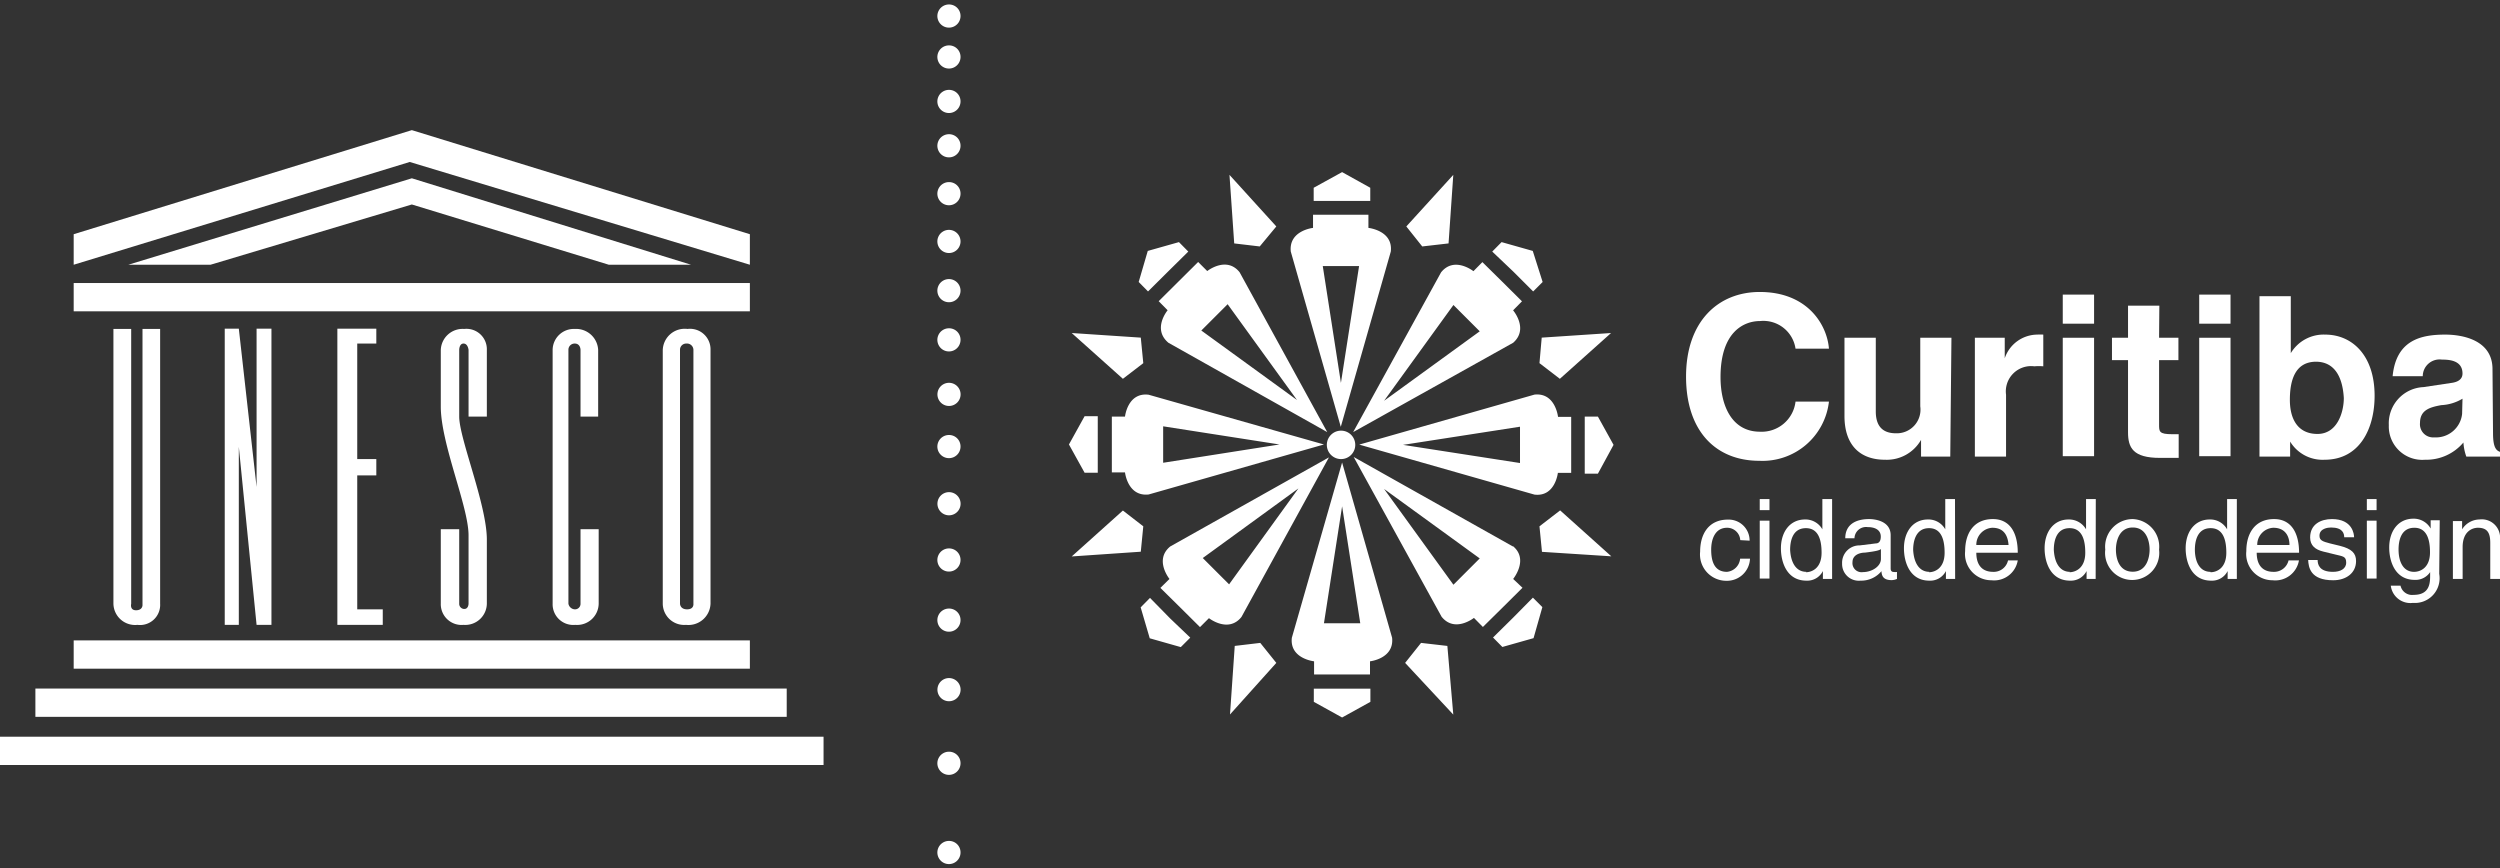 <svg id="Layer_1" data-name="Layer 1" xmlns="http://www.w3.org/2000/svg" viewBox="0 0 190 66"><rect x="0" y="0" width="190" height="66" fill="#333333" stroke="none"/><defs><style>.cls-1,.cls-2{fill:#fff;}.cls-2{fill-rule:evenodd;}</style></defs><title>parceria</title><path class="cls-1" d="M136.46,26.5a2.47,2.47,0,0,0-2.7-2.1c-1.22,0-3,.81-3,4.26,0,2.19.87,4.15,3,4.15a2.59,2.59,0,0,0,2.7-2.29H139a5.08,5.08,0,0,1-5.3,4.5c-3.24,0-5.56-2.19-5.56-6.4s2.46-6.43,5.6-6.43c3.65,0,5.12,2.51,5.26,4.31Z"/><path class="cls-1" d="M148.22,34.7H146V33.43h0a3,3,0,0,1-2.75,1.51c-1.78,0-3.07-1-3.07-3.33V25.67h2.38v5.6c0,1.39.81,1.66,1.54,1.66a1.8,1.8,0,0,0,1.84-2.05V25.67h2.37Z"/><path class="cls-1" d="M150.09,25.67h2.27v1.56h0a2.63,2.63,0,0,1,2.47-1.8,3.42,3.42,0,0,1,.46,0v2.41a3.77,3.77,0,0,0-.68,0A1.92,1.92,0,0,0,152.46,30v4.7h-2.37Z"/><path class="cls-1" d="M159.15,24.6h-2.38V22.39h2.38Zm0,1.07v9h-2.38v-9Z"/><path class="cls-1" d="M164.09,25.67h1.47v1.7h-1.47v4.9c0,.53,0,.73,1,.73l.49,0v1.8c-.37,0-.74,0-1.12,0h-.3c-2.06,0-2.43-.78-2.43-1.95V27.37h-1.22v-1.7h1.22V23.23h2.38Z"/><path class="cls-1" d="M169.52,24.6h-2.38V22.39h2.38Zm0,1.07v9h-2.38v-9Z"/><path class="cls-1" d="M174.1,26.84h0a2.91,2.91,0,0,1,2.62-1.41c2,0,3.75,1.53,3.75,4.65,0,2.48-1.12,4.86-3.8,4.86a2.88,2.88,0,0,1-2.62-1.38h0V34.7h-2.33V22.51h2.38Zm1.93.65c-1.63,0-2,1.46-2,2.9s.59,2.59,2.1,2.59,2-1.66,2-2.73C178.05,28.83,177.54,27.49,176,27.49Z"/><path class="cls-1" d="M189.47,32.93c0,1.07.24,1.31.53,1.41v.36h-2.56a3.83,3.83,0,0,1-.22-1.07,3.69,3.69,0,0,1-2.92,1.31,2.54,2.54,0,0,1-2.75-2.63,2.76,2.76,0,0,1,2.63-2.89l2.14-.32c.37-.05.83-.21.83-.71,0-1-1-1.06-1.56-1.06a1.28,1.28,0,0,0-1.46,1.26h-2.29c.27-2.77,2.19-3.16,4-3.16,1.27,0,3.59.39,3.59,2.62Zm-2.32-2.63a3.42,3.42,0,0,1-1.61.49c-.89.16-1.62.38-1.62,1.36A1,1,0,0,0,185,33.24a2,2,0,0,0,2.12-1.78Z"/><path class="cls-1" d="M132.26,41.05a1,1,0,0,0-1-.94c-.92,0-1.21.88-1.21,1.66s.18,1.69,1.2,1.69a1.11,1.11,0,0,0,1-1H133a1.75,1.75,0,0,1-1.79,1.68,2,2,0,0,1-2-2.21c0-1.36.66-2.44,2.11-2.44a1.59,1.59,0,0,1,1.65,1.6Z"/><path class="cls-1" d="M133.74,38.77v-.84h.74v.84Zm.74,5.2h-.74v-4.4h.74Z"/><path class="cls-1" d="M139.24,44h-.7v-.6h0a1.33,1.33,0,0,1-1.25.73c-1.5,0-1.94-1.41-1.94-2.46,0-1.23.67-2.19,1.84-2.19a1.47,1.47,0,0,1,1.31.75l0-.06V37.93h.74Zm-2-.51c.47,0,1.2-.31,1.2-1.48,0-.72-.12-1.87-1.19-1.87s-1.2,1.09-1.2,1.65C136.1,42.73,136.48,43.46,137.29,43.46Z"/><path class="cls-1" d="M140.24,40.91c0-1,.73-1.46,1.82-1.46.35,0,1.63.1,1.63,1.23v2.53c0,.18.09.26.24.26a1.09,1.09,0,0,0,.24,0V44a1.12,1.12,0,0,1-.4.09c-.66,0-.76-.34-.78-.68a2,2,0,0,1-1.59.72A1.27,1.27,0,0,1,140,42.83a1.32,1.32,0,0,1,1.34-1.38l1.22-.15c.17,0,.38-.09.38-.52s-.33-.72-1-.72a.88.88,0,0,0-1,.85Zm2.71.82c-.12.09-.31.16-1.22.27-.36,0-.94.16-.94.72a.69.69,0,0,0,.79.76c.69,0,1.37-.44,1.37-1Z"/><path class="cls-1" d="M148.59,44h-.7v-.6h0a1.34,1.34,0,0,1-1.26.73c-1.49,0-1.93-1.41-1.93-2.46,0-1.23.66-2.19,1.83-2.19a1.46,1.46,0,0,1,1.31.75l0-.06V37.93h.74Zm-2-.51c.47,0,1.2-.31,1.2-1.48,0-.72-.12-1.87-1.18-1.87s-1.21,1.09-1.21,1.65C145.45,42.73,145.83,43.46,146.64,43.46Z"/><path class="cls-1" d="M153.35,42.59a1.82,1.82,0,0,1-2,1.51,2,2,0,0,1-2-2.21c0-1.36.65-2.44,2.11-2.44,1.27,0,1.89,1,1.89,2.56H150.2c0,.92.43,1.45,1.28,1.45a1.11,1.11,0,0,0,1.13-.87Zm-.7-1.17c-.05-.68-.33-1.31-1.23-1.31a1.29,1.29,0,0,0-1.22,1.31Z"/><path class="cls-1" d="M159.27,44h-.69v-.6h0a1.34,1.34,0,0,1-1.25.73c-1.5,0-1.94-1.41-1.94-2.46,0-1.23.67-2.19,1.83-2.19a1.49,1.49,0,0,1,1.32.75V37.93h.74Zm-2-.51c.47,0,1.21-.31,1.21-1.48,0-.72-.12-1.87-1.19-1.87s-1.2,1.09-1.2,1.65C156.14,42.73,156.52,43.46,157.32,43.46Z"/><path class="cls-1" d="M162.09,39.45a2.1,2.1,0,0,1,2,2.32,2.06,2.06,0,1,1-4.09,0A2.1,2.1,0,0,1,162.09,39.45Zm0,4c1.06,0,1.28-1.09,1.28-1.68s-.22-1.68-1.28-1.68-1.28,1.09-1.28,1.68S161,43.45,162.09,43.45Z"/><path class="cls-1" d="M170,44h-.7v-.6h0a1.33,1.33,0,0,1-1.25.73c-1.5,0-1.94-1.41-1.94-2.46,0-1.23.67-2.19,1.84-2.19a1.47,1.47,0,0,1,1.31.75l0-.06V37.93H170Zm-2-.51c.47,0,1.2-.31,1.2-1.48,0-.72-.12-1.87-1.19-1.87s-1.2,1.09-1.2,1.65C166.82,42.73,167.2,43.46,168,43.46Z"/><path class="cls-1" d="M174.72,42.59a1.82,1.82,0,0,1-2,1.51,2,2,0,0,1-2-2.21c0-1.36.66-2.44,2.11-2.44,1.27,0,1.9,1,1.9,2.56h-3.22c0,.92.43,1.45,1.28,1.45a1.13,1.13,0,0,0,1.14-.87ZM174,41.42c0-.68-.33-1.31-1.23-1.31a1.29,1.29,0,0,0-1.22,1.31Z"/><path class="cls-1" d="M178.16,40.83c0-.28-.11-.74-1-.74-.23,0-.88.07-.88.62,0,.36.23.44.8.59l.74.18c.92.23,1.24.57,1.24,1.16,0,.91-.75,1.46-1.74,1.46-1.75,0-1.87-1-1.9-1.54h.72c0,.34.12.9,1.17.9.53,0,1-.21,1-.7s-.25-.47-.88-.63l-.86-.21c-.61-.15-1-.46-1-1.07,0-1,.8-1.4,1.66-1.4,1.57,0,1.68,1.16,1.68,1.38Z"/><path class="cls-1" d="M179.88,38.77v-.84h.74v.84Zm.74,5.2h-.74v-4.4h.74Z"/><path class="cls-1" d="M185.38,43.61a1.88,1.88,0,0,1-2,2.21,1.5,1.5,0,0,1-1.68-1.31h.74a.9.9,0,0,0,1,.7c1.28,0,1.25-1,1.25-1.55v-.18h0v0a1.33,1.33,0,0,1-1.17.59c-1.5,0-1.94-1.41-1.94-2.46,0-1.23.67-2.19,1.84-2.19a1.47,1.47,0,0,1,1.31.75h0v-.63h.69Zm-1.91-.15c.48,0,1.21-.31,1.21-1.48,0-.72-.12-1.87-1.19-1.87s-1.2,1.09-1.2,1.65C182.29,42.73,182.67,43.46,183.47,43.46Z"/><path class="cls-1" d="M190,44h-.74V41.26c0-.76-.22-1.15-.94-1.15-.42,0-1.16.27-1.16,1.47V44h-.74v-4.4h.7v.63h0a1.58,1.58,0,0,1,1.32-.75A1.39,1.39,0,0,1,190,41Z"/><path class="cls-1" d="M101.91,29.1h0l-1.38-8.88h2.76ZM104,17.32v-1H99.79v1s-1.86.2-1.69,1.8l3.8,13.32v0l3.8-13.32C105.89,17.52,104,17.32,104,17.32Zm12.49,1.75-2.37-.67-.71.72L115,20.63l1.52,1.52.72-.72Zm-11.3,11.39h0l5.27-7.28,1,1h0l1,1Zm9.8-6.87.68-.69-1.5-1.49h0l-1.51-1.49-.68.69s-1.46-1.16-2.46.09l-6.68,12.14,0,0h0v0l0,0L115,26.05C116.2,25,115,23.59,115,23.59Zm7.64,10.22-1.19-2.15h-1V36h1Zm-16,0h0l8.89-1.38v2.76Zm11.78,2.13h1V31.68h-1s-.2-1.86-1.79-1.69l-13.32,3.8h0l13.32,3.8C118.2,37.78,118.4,35.93,118.4,35.93ZM102,54.53l2.15-1.19v-1h-4.3v1ZM99.84,14.27v1h4.3v-1L102,13.08ZM102,38.48h0l1.38,8.89h-2.76ZM99.87,50.26v1h4.25v-1s1.85-.2,1.68-1.79L102,35.15v0L98.18,48.47C98,50.06,99.87,50.26,99.87,50.26ZM87.38,48.51l2.36.67.72-.72L88.93,47,87.4,45.44l-.71.72Zm11.3-11.39h0l-5.27,7.29-1-1h0l-1-1ZM88.88,44l-.69.68,1.51,1.49h0l1.5,1.49.68-.68s1.47,1.16,2.47-.09L101,34.76l0,0,0,0,0,0,0,0L88.94,41.53C87.7,42.54,88.88,44,88.88,44ZM81.24,33.78l1.19,2.15h1v-4.3h-1Zm16,0h0L88.4,35.17V33.79h0V32.4ZM85.5,31.66h-1v2.12h0v2.12h1s.2,1.86,1.8,1.68l13.32-3.8h0L87.3,30C85.7,29.8,85.5,31.66,85.5,31.66Zm31.72,14.48-.72-.72L115,46.94l-1.53,1.51.71.72,2.37-.67Zm-4.76-3.7h0l-1,1h0l-1,1-5.27-7.28Zm2.5-.92-12.08-6.79,0,0v0h0l0,0,6.68,12.14c1,1.25,2.46.09,2.46.09l.68.69,1.51-1.49h0l1.5-1.49L115,44S116.2,42.53,115,41.52ZM86.54,21.43l.71.72,1.53-1.52,1.53-1.51-.71-.72-2.37.67Zm4.76,3.69h0l1-1h0l1-1,5.27,7.28Zm-2.5.93,12.07,6.79,0,0v0h0l0,0L94.21,20.69c-1-1.25-2.46-.09-2.46-.09l-.69-.69-1.5,1.49h0l-1.5,1.49.68.69S87.55,25,88.8,26.05Zm18.08-8.84,1.21,1.52,2-.23.36-5.21ZM93.44,13.29l.36,5.21,1.94.23L97,17.21Zm23.73,12.37L117,27.6l1.55,1.19,3.89-3.48Zm-35.72-.35,3.89,3.48,1.55-1.19-.19-1.94Zm29,29L110,49.09l-2-.23-1.21,1.52ZM97,50.38l-1.22-1.52-1.94.23-.36,5.21Zm25.46-8.1-3.89-3.49L117,40l.19,1.94ZM86.7,41.93,86.89,40l-1.55-1.2-3.89,3.49ZM103,33.81a1.08,1.08,0,1,0-1.08,1.08A1.08,1.08,0,0,0,103,33.81"/><path class="cls-2" d="M73,1.21a.88.88,0,1,1-.88-.87.87.87,0,0,1,.88.87"/><path class="cls-2" d="M73,4.33a.88.88,0,1,1-.88-.88.87.87,0,0,1,.88.88"/><path class="cls-2" d="M73,7.7a.88.88,0,1,1-.88-.87A.87.87,0,0,1,73,7.7"/><path class="cls-2" d="M73,11.08a.88.88,0,1,1-.88-.88.87.87,0,0,1,.88.88"/><path class="cls-2" d="M73,14.71a.88.88,0,1,1-.88-.87.87.87,0,0,1,.88.87"/><path class="cls-2" d="M73,18.35a.88.88,0,1,1-.88-.88.88.88,0,0,1,.88.88"/><path class="cls-2" d="M73,22.09a.88.88,0,1,1-.88-.88.88.88,0,0,1,.88.88"/><path class="cls-2" d="M73,25.83a.88.88,0,1,1-.88-.88.87.87,0,0,1,.88.88"/><path class="cls-2" d="M73,29.88a.88.88,0,1,1-1.75,0,.88.88,0,0,1,1.75,0"/><path class="cls-2" d="M73,33.93a.88.88,0,1,1-.88-.87.87.87,0,0,1,.88.87"/><path class="cls-2" d="M73,38.19a.88.88,0,1,1-1.75,0,.88.88,0,0,1,1.75,0"/><path class="cls-2" d="M73,42.55a.88.88,0,1,1-.88-.87.87.87,0,0,1,.88.87"/><path class="cls-2" d="M73,47.13a.88.88,0,1,1-.88-.88.87.87,0,0,1,.88.88"/><path class="cls-2" d="M73,52.32a.88.88,0,1,1-1.75,0,.88.88,0,0,1,1.75,0"/><path class="cls-2" d="M73,58a.88.88,0,1,1-.88-.87A.87.87,0,0,1,73,58"/><path class="cls-2" d="M73,64.79a.88.88,0,1,1-.88-.88.87.87,0,0,1,.88.88"/><rect class="cls-1" x="5.6" y="48.67" width="51.39" height="2.15"/><rect class="cls-1" x="2.69" y="52.33" width="57.1" height="2.15"/><rect class="cls-1" y="55.99" width="62.59" height="2.15"/><rect class="cls-1" x="5.6" y="21.51" width="51.39" height="2.15"/><polygon class="cls-2" points="16 20.12 31.3 15.54 46.27 20.12 52.52 20.12 31.3 13.55 9.75 20.12 16 20.12"/><polygon class="cls-2" points="5.6 20.12 31.14 12.31 56.99 20.12 56.99 17.8 31.3 9.89 5.6 17.8 5.6 20.12"/><path class="cls-2" d="M8.62,45.88a1.65,1.65,0,0,0,1.83,1.61,1.53,1.53,0,0,0,1.72-1.61V25H10.83v21s0,.38-.49.38-.37-.49-.37-.49V25H8.62Z"/><polygon class="cls-2" points="17.08 47.49 18.15 47.49 18.15 33.96 19.5 47.49 20.63 47.49 20.63 24.98 19.5 24.98 19.5 37.01 18.15 24.98 17.08 24.98 17.08 47.49"/><polygon class="cls-2" points="25.64 47.49 29.09 47.49 29.09 46.31 27.15 46.31 27.15 36.13 28.6 36.13 28.6 34.89 27.15 34.89 27.15 26.11 28.6 26.11 28.6 24.98 25.64 24.98 25.64 47.49"/><path class="cls-2" d="M45.46,31.66V26.59A1.68,1.68,0,0,0,43.68,25,1.61,1.61,0,0,0,42,26.59V45.88a1.57,1.57,0,0,0,1.72,1.61,1.64,1.64,0,0,0,1.78-1.61V40.22H44.12v5.66a.42.42,0,0,1-.44.43.52.52,0,0,1-.48-.43V26.59a.47.47,0,0,1,.48-.48c.44,0,.44.48.44.48v5.07Z"/><path class="cls-2" d="M54,26.59A1.56,1.56,0,0,0,52.25,25a1.67,1.67,0,0,0-1.88,1.61V45.88a1.63,1.63,0,0,0,1.77,1.61A1.68,1.68,0,0,0,54,45.88Zm-1.3,19.29s.06.43-.48.43-.54-.43-.54-.43V26.59a.47.47,0,0,1,.48-.48.49.49,0,0,1,.54.48Z"/><path class="cls-2" d="M35.61,45.88s0,.43-.36.4a.39.39,0,0,1-.35-.4V40.22H33.5v5.66a1.58,1.58,0,0,0,1.73,1.61A1.64,1.64,0,0,0,37,45.88s0-3.77,0-4.87c0-2.65-2.1-7.68-2.1-9.35V26.59s0-.48.33-.48.38.48.38.48v5.07H37V26.59A1.55,1.55,0,0,0,35.28,25a1.66,1.66,0,0,0-1.78,1.61V30.9c0,2.83,2.11,7.6,2.11,9.78Z"/></svg>